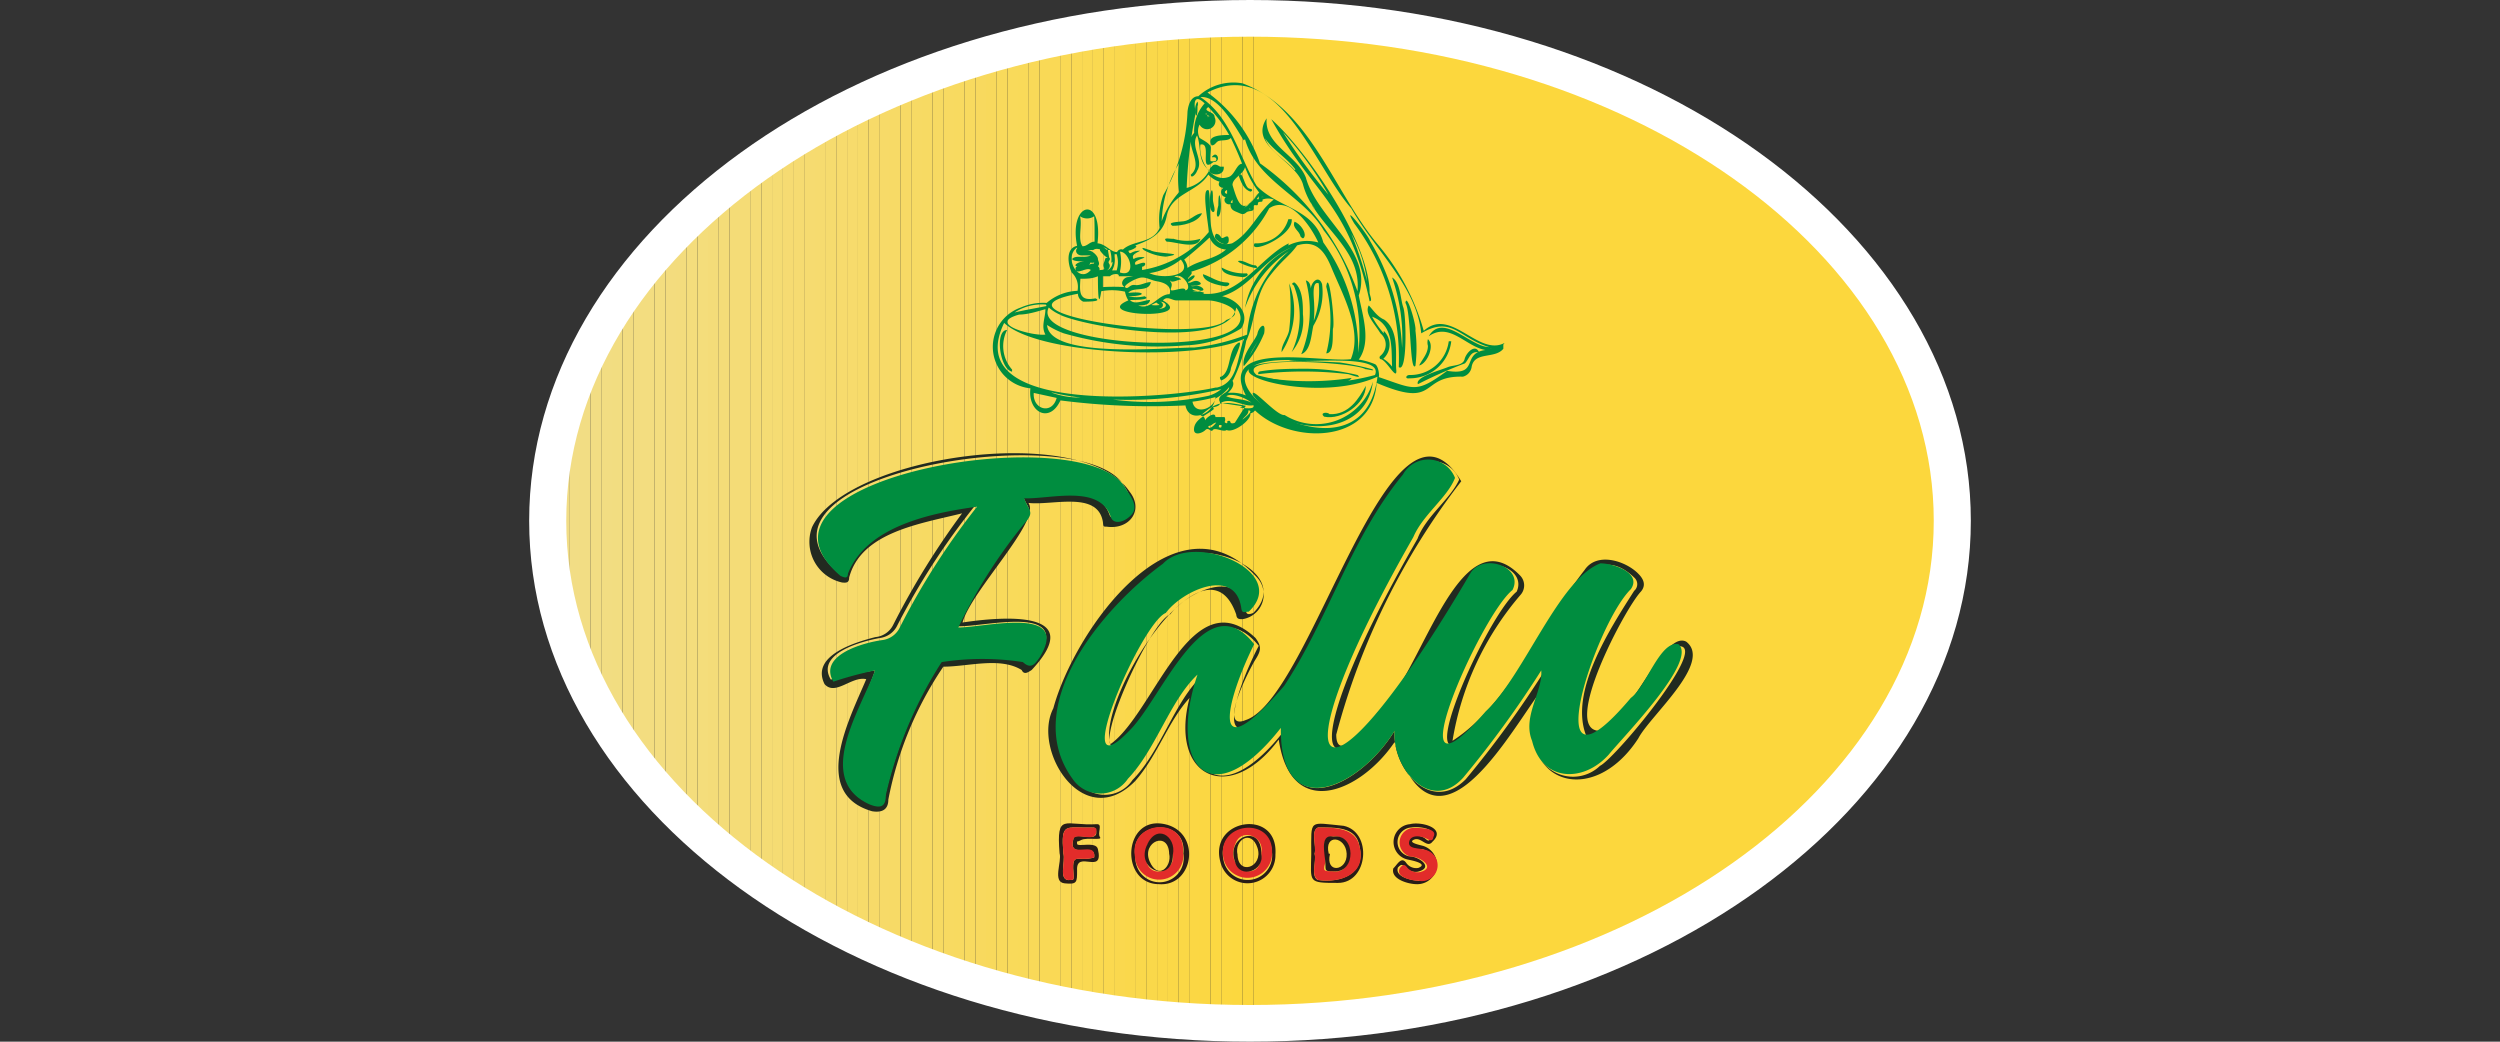 <svg id="Layer_1" data-name="Layer 1" xmlns="http://www.w3.org/2000/svg" xmlns:xlink="http://www.w3.org/1999/xlink" viewBox="0 0 60 25"><rect x="0" y="0" width="60" height="25" fill="#333333" stroke="none"/><defs><style>.cls-1{fill:none;}.cls-2{clip-path:url(#clip-path);}.cls-3{fill:#f2dd86;}.cls-4{fill:#f2dd85;}.cls-5{fill:#f2dd84;}.cls-6{fill:#f2dd83;}.cls-7{fill:#f2dd82;}.cls-8{fill:#f2dd81;}.cls-9{fill:#f2dc80;}.cls-10{fill:#f3dd80;}.cls-11{fill:#f3dd7f;}.cls-12{fill:#f3dc7e;}.cls-13{fill:#f3dc7d;}.cls-14{fill:#f4dd7c;}.cls-15{fill:#f4dd7b;}.cls-16{fill:#f4dc79;}.cls-17{fill:#f4dc78;}.cls-18{fill:#f4dc77;}.cls-19{fill:#f5dc76;}.cls-20{fill:#f5dc75;}.cls-21{fill:#f5dc74;}.cls-22{fill:#f5dc73;}.cls-23{fill:#f6db72;}.cls-24{fill:#f6db71;}.cls-25{fill:#f6db70;}.cls-26{fill:#f6db6f;}.cls-27{fill:#f6db6e;}.cls-28{fill:#f7db6d;}.cls-29{fill:#f7db6c;}.cls-30{fill:#f7db6a;}.cls-31{fill:#f7da69;}.cls-32{fill:#f7da68;}.cls-33{fill:#f7da66;}.cls-34{fill:#f7da65;}.cls-35{fill:#f7da64;}.cls-36{fill:#f7da63;}.cls-37{fill:#f7da62;}.cls-38{fill:#f8da61;}.cls-39{fill:#f8da60;}.cls-40{fill:#f8da5f;}.cls-41{fill:#f8d95e;}.cls-42{fill:#f8d95c;}.cls-43{fill:#f9da5b;}.cls-44{fill:#f9da5a;}.cls-45{fill:#f9da59;}.cls-46{fill:#f9d958;}.cls-47{fill:#f9d956;}.cls-48{fill:#fad955;}.cls-49{fill:#fad954;}.cls-50{fill:#fad953;}.cls-51{fill:#fad952;}.cls-52{fill:#fad950;}.cls-53{fill:#fbd94f;}.cls-54{fill:#fad84e;}.cls-55{fill:#fad84c;}.cls-56{fill:#fad84b;}.cls-57{fill:#fad84a;}.cls-58{fill:#fbd848;}.cls-59{fill:#fbd847;}.cls-60{fill:#fbd846;}.cls-61{fill:#fbd744;}.cls-62{fill:#fbd743;}.cls-63{fill:#fcd842;}.cls-64{fill:#fcd840;}.cls-65{fill:#fcd83f;}.cls-66{fill:#fcd73d;}.cls-67{fill:#fff;}.cls-68{fill:#008d3f;}.cls-69{fill:#281c17;}.cls-70{fill:#e22c2a;}.cls-71{fill:#222a20;}</style><clipPath id="clip-path"><ellipse class="cls-1" cx="30" cy="12.5" rx="16.86" ry="12.06"/></clipPath></defs><title>falo-food</title><g class="cls-2"><rect class="cls-3" x="13.14" y="0.44" width="0.26" height="24.12"/><rect class="cls-4" x="13.4" y="0.44" width="0.26" height="24.12"/><rect class="cls-4" x="13.66" y="0.44" width="0.26" height="24.12"/><rect class="cls-5" x="13.91" y="0.44" width="0.26" height="24.12"/><rect class="cls-6" x="14.17" y="0.44" width="0.26" height="24.12"/><rect class="cls-7" x="14.43" y="0.44" width="0.26" height="24.12"/><rect class="cls-8" x="14.68" y="0.44" width="0.26" height="24.12"/><rect class="cls-9" x="14.94" y="0.44" width="0.26" height="24.12"/><rect class="cls-10" x="15.2" y="0.44" width="0.26" height="24.12"/><rect class="cls-10" x="15.45" y="0.44" width="0.26" height="24.12"/><rect class="cls-11" x="15.71" y="0.44" width="0.26" height="24.12"/><rect class="cls-12" x="15.97" y="0.44" width="0.26" height="24.12"/><rect class="cls-13" x="16.22" y="0.44" width="0.26" height="24.12"/><rect class="cls-14" x="16.48" y="0.44" width="0.26" height="24.12"/><rect class="cls-15" x="16.74" y="0.44" width="0.26" height="24.12"/><rect class="cls-16" x="16.99" y="0.44" width="0.26" height="24.12"/><rect class="cls-17" x="17.25" y="0.44" width="0.26" height="24.12"/><rect class="cls-18" x="17.51" y="0.44" width="0.26" height="24.12"/><rect class="cls-19" x="17.76" y="0.44" width="0.26" height="24.12"/><rect class="cls-20" x="18.02" y="0.44" width="0.26" height="24.12"/><rect class="cls-21" x="18.28" y="0.44" width="0.26" height="24.12"/><rect class="cls-22" x="18.53" y="0.44" width="0.26" height="24.12"/><rect class="cls-23" x="18.79" y="0.44" width="0.26" height="24.12"/><rect class="cls-24" x="19.04" y="0.44" width="0.26" height="24.12"/><rect class="cls-25" x="19.3" y="0.44" width="0.26" height="24.12"/><rect class="cls-26" x="19.56" y="0.44" width="0.26" height="24.12"/><rect class="cls-27" x="19.81" y="0.44" width="0.26" height="24.12"/><rect class="cls-28" x="20.07" y="0.44" width="0.26" height="24.12"/><rect class="cls-29" x="20.33" y="0.44" width="0.26" height="24.12"/><rect class="cls-30" x="20.58" y="0.44" width="0.26" height="24.12"/><rect class="cls-31" x="20.84" y="0.44" width="0.26" height="24.12"/><rect class="cls-32" x="21.1" y="0.44" width="0.26" height="24.12"/><rect class="cls-33" x="21.35" y="0.44" width="0.26" height="24.12"/><rect class="cls-34" x="21.61" y="0.44" width="0.26" height="24.12"/><rect class="cls-35" x="21.87" y="0.44" width="0.26" height="24.12"/><rect class="cls-36" x="22.12" y="0.44" width="0.26" height="24.12"/><rect class="cls-37" x="22.38" y="0.44" width="0.26" height="24.12"/><rect class="cls-38" x="22.64" y="0.44" width="0.26" height="24.12"/><rect class="cls-39" x="22.89" y="0.44" width="0.26" height="24.12"/><rect class="cls-40" x="23.15" y="0.44" width="0.26" height="24.12"/><rect class="cls-41" x="23.41" y="0.44" width="0.26" height="24.12"/><rect class="cls-42" x="23.66" y="0.44" width="0.26" height="24.12"/><rect class="cls-43" x="23.92" y="0.44" width="0.26" height="24.12"/><rect class="cls-44" x="24.18" y="0.44" width="0.26" height="24.12"/><rect class="cls-45" x="24.43" y="0.44" width="0.26" height="24.12"/><rect class="cls-46" x="24.69" y="0.44" width="0.26" height="24.12"/><rect class="cls-47" x="24.95" y="0.44" width="0.26" height="24.12"/><rect class="cls-48" x="25.2" y="0.44" width="0.26" height="24.12"/><rect class="cls-49" x="25.46" y="0.44" width="0.26" height="24.12"/><rect class="cls-50" x="25.72" y="0.44" width="0.26" height="24.12"/><rect class="cls-51" x="25.97" y="0.44" width="0.26" height="24.12"/><rect class="cls-52" x="26.23" y="0.44" width="0.26" height="24.12"/><rect class="cls-53" x="26.49" y="0.44" width="0.26" height="24.12"/><rect class="cls-54" x="26.74" y="0.44" width="0.26" height="24.12"/><rect class="cls-55" x="27" y="0.44" width="0.26" height="24.12"/><rect class="cls-56" x="27.25" y="0.44" width="0.26" height="24.12"/><rect class="cls-57" x="27.51" y="0.44" width="0.26" height="24.12"/><rect class="cls-58" x="27.77" y="0.44" width="0.26" height="24.12"/><rect class="cls-59" x="28.02" y="0.44" width="0.26" height="24.12"/><rect class="cls-60" x="28.28" y="0.44" width="0.26" height="24.12"/><rect class="cls-61" x="28.54" y="0.44" width="0.26" height="24.12"/><rect class="cls-62" x="28.79" y="0.44" width="0.26" height="24.12"/><rect class="cls-63" x="29.05" y="0.44" width="0.26" height="24.12"/><rect class="cls-64" x="29.31" y="0.44" width="0.26" height="24.12"/><rect class="cls-65" x="29.56" y="0.44" width="0.26" height="24.12"/><rect class="cls-66" x="29.82" y="0.44" width="0.26" height="24.12"/><rect class="cls-66" x="30.08" y="0.44" width="16.78" height="24.12"/></g><path class="cls-67" d="M30,25c-9.54,0-17.3-5.61-17.3-12.5S20.46,0,30,0,47.3,5.61,47.3,12.5,39.54,25,30,25ZM30,.88c-9,0-16.41,5.21-16.41,11.62S21,24.12,30,24.12,46.41,18.91,46.41,12.5,39.05.88,30,.88Z"/><path class="cls-68" d="M36.11,8.23c-.63.34-1.29-.88-1.94-.29a5.53,5.53,0,0,0-1.1-2.07C32,4.59,31.45,2.61,29.82,2a1.24,1.24,0,0,0-1.06.31c-.17,0-.24.19-.26.37a4.29,4.29,0,0,1-.58,2,1.79,1.79,0,0,0-.09.79c-.16.38-.64.29-.88.52a.11.11,0,0,0-.14.06c-.16,0-.28-.2-.47-.21.14-1.18-.7-1-.49.06-.28.06-.22.44-.13.64a.47.47,0,0,1,.14.44,1.2,1.2,0,0,0-.74.29,1.34,1.34,0,0,0-.62.11,1,1,0,0,0,.23,1.94c-.07.57.46.86.72.29a17.08,17.08,0,0,0,3,.12c.09.45.68.21.71-.16a1,1,0,0,0,.34-.28c0,.15-.3.18-.23.34s-.25.12-.13.18c-.15.14-.44.23-.48.45s.19.14.27.06.13.07.18,0,.25.06.33,0c.16.08.59-.23.57-.4a.18.18,0,0,0,.11-.07c.86.82,2.82.82,2.92-.66,1.5.64,1-.18,2.07-.15a.28.28,0,0,0,.21-.24c.07-.37.56-.18.76-.43v-.1ZM26.23,5.14h0Zm2.62,5.07h0s-.05,0,0,0S28.85,10.2,28.85,10.21Zm-2.1-4.05V6.1h.05a.65.65,0,0,1,0,.39l-.11,0A.52.52,0,0,0,26.75,6.16ZM33,8.74a1.74,1.74,0,0,0-.39-.11c.31-.43.09-1.06,0-1.54.36-1.06-1-1.84-1.27-2.83-.22-.55-1-.78-.94-1.42-.44.66.69,1,.87,1.58.26,1,1.41,1.48,1.31,2.57a6.51,6.51,0,0,0-2.34-3.07,3.52,3.52,0,0,0-1.26-1.7C30.69,1.34,31.54,4,32.43,5,33,6,34,6.88,34.11,8c.74-.44.91.12,1.63.33-.45,0-1.11-.84-1.45-.26.5-.35.89.25,1.36.33-.59.08-.13.63-.92.5-.75.55-.78.44-1.64.15C33.11,9,33.08,8.78,33,8.74ZM33,9a5.37,5.37,0,0,1-2.84,0c-.58-.49,2.37-.3,2.61-.14.05,0,.26.06.16,0a7,7,0,0,0-.77-.16c-4.53-.25-.93,1.18.9.34-.38,3-5.29-.42-2.13-.4C31.2,8.74,33.23,8.46,33,9Zm-3.33,1.13a0,0,0,0,0,0,0s-.12.07-.14,0-.1,0-.08,0,0,.06-.06,0a.13.13,0,0,0,0-.12s-.07,0-.1,0-.09,0-.12,0c0-.14-.21,0-.25.08a.1.1,0,0,0-.11-.11c.42-.38.58-.34,1.09-.24C29.78,9.91,29.69,10.07,29.62,10.17Zm-.41.07.06,0c0,.05,0,.08-.07.05Zm-.18,0a.24.24,0,0,1,.11-.06C29.12,10.24,29,10.32,29,10.23Zm.74-.13c.05-.08.15-.12.14-.22.15,0-.09.18-.15.23Zm0-.32-.52-.08c.25-.15.57.12.8.05-.14-.16-.47-.12-.67-.21C29.67,9.34,30.57,9.91,29.76,9.78Zm-1.12-.12a3.94,3.94,0,0,0,.47-.1c0,.26-.49.46-.55.11ZM29,9.5a6.78,6.78,0,0,1-2.29.09,9.85,9.85,0,0,0,2.6-.25A.83.83,0,0,1,29,9.5Zm-4.22-.17v0h0Zm.47.09a5.09,5.09,0,0,0,.68.12,1.88,1.88,0,0,1-.7-.12Zm3.93-.12C28.05,9.56,23,10,24.1,7.75c.83.79,4.64.92,5.76.38C29.69,8.53,29.73,9.18,29.21,9.3Zm-2.3-2.79a1.06,1.06,0,0,0,0-.47c.24,0,.41.63,0,.5Zm1.42-2.6a2.34,2.34,0,0,0,0,.7,2.14,2.14,0,0,0-.42.7,2.87,2.87,0,0,1,.43-1.41ZM28,5.19c.1-.55.73-.57,1-1a.57.57,0,0,0,.27.17c-.05.08,0,.14.09.15a.12.12,0,0,0,.06.22c-.08.07,0,.2.11.17,0,.14.09.16.18.2s.13.06.2,0,.19,0,.18-.12.1,0,.1-.09.13,0,.11-.1a.37.37,0,0,1,.27,0c-.38.29-.55.8-1,1.05-.69.17-.47-.86-.56-1.27-.19-.1,0,.84,0,1a2.64,2.64,0,0,1-1.6.91,0,0,0,0,0,0-.08c.08,0,.12-.12,0-.09s-.18.08-.17,0,.37-.14.16-.14-.19.1-.21,0,.29-.17.11-.15-.17.12-.22,0c.29-.08.22-.2,0-.07C27.42,5.82,27.9,5.71,28,5.19ZM26.17,6.3h0v0a.18.18,0,0,0,.09,0h0c0,.06-.08,0-.12.07Zm.83,1s0,.06,0,.07S27,7.3,27,7.31Zm.18,0,.08,0h-.19Zm.65.1a.08.08,0,0,0,0-.16h0c.18,0,.22.16,0,.17Zm0-.08h0a.64.64,0,0,1-.2,0l.12-.06Zm3.1-1.48c-.7.35-1.17,1.29-2.06,1.21C29,7,28.6,7,28.62,6.93a.45.45,0,0,1,.19.05c.17,0,0-.14-.11-.12s-.11,0-.12,0,.34,0,.21-.09-.24.07-.28,0c.23-.11.2-.26,0-.07,0-.06.13-.12.08-.18A3.1,3.1,0,0,0,30.46,5c.49-.33,1,.43,1.18.82A1,1,0,0,0,30.92,5.89ZM29.41,6c-.27.23-.63.24-.91.43a.36.36,0,0,0-.08-.2c.21-.17.41-.34.61-.53a.46.46,0,0,0,.4.29Zm-.79,1a.54.54,0,0,1,.21,0l-.22,0Zm-.53-.29h0c0,.11.18,0,.24,0s-.09-.08-.15-.06c.17-.15.47.27.27.32,0-.1-.23,0-.32,0S28.18,6.85,28.09,6.76Zm-.47-.16a1.62,1.62,0,0,0,.72-.32c.34.42-.51.47-.76.32Zm2.5-1.73v0s0,0,0,0Zm.09-.11,0,.07-.05,0Zm-.38.31s0,0,0,0ZM28.76,2.82v0l0,0Zm0,.08a0,0,0,0,0,0,0l0,0Zm.22,0,0,0h0Zm0-.09h0s0,0,0,0S29,2.79,29,2.81ZM29,3h0s0,0,0,0Zm-.08-.11h0v0Zm0,.13V3Zm.06-.23c0-.07-.1-.06-.08,0l0,0,.05-.08c0,.05.05.06.08.08Zm.6,2.08c-.05,0-.06,0,0-.08Zm.59-.19c-.36.51-.46.19-.59-.24,0-.17.26-.25.3-.43a2.27,2.27,0,0,0,.34.61ZM30,4.87l.21-.24h0c-.12.11-.2.29-.35.35Zm-.61-.43-.06,0s0,0,.05,0Zm.06.21c-.06,0-.08-.06,0-.09Zm.88.08-.07,0S30.3,4.72,30.33,4.73ZM29,2.57a3.25,3.25,0,0,1,.5.67c-.15,0-.57,0-.42.25.09,0,.1-.09.18-.11s.22,0,.28-.07c.1.21.19.41.27.62-.13,0-.18.28-.33.32-.41.14-.72-.42-.67-.78.29-.07-.05.71.31.42.19,0,.1-.25,0-.16s.05,0,.07.08-.09.06-.13.06,0-.22,0-.32-.18-.18-.27-.24a.36.36,0,0,1,0-.32.2.2,0,0,0,.36-.18C29.16,2.67,28.84,2.68,29,2.57ZM29.65,5s0,0,0,0Zm.34,0h0L30,5A.08.08,0,0,1,30,5.05ZM25.53,8a8.18,8.18,0,0,0,2.91.29,2.71,2.71,0,0,0,1.35-.41c.23-.36-.11-.7-.46-.77.69-.21,1-.9,1.68-1.18l0,0a2,2,0,0,0-1.13,1.46,2.76,2.76,0,0,1,1.05-1.36,2.94,2.94,0,0,0-1,2,5.05,5.05,0,0,1-1.26.31c-.68,0-3.48.28-3.54-.54A2,2,0,0,0,25.53,8Zm6-3a.8.8,0,0,1-.08-.16A.8.8,0,0,0,31.55,5Zm-.46-.92c-.23-.26-.58-.43-.71-.76C30.54,3.59,30.89,3.79,31.09,4.07ZM27.41,6.66c.12,0,.23.07.35.09s.38.08.31.31c-.27,0-.45.4-.75.27.09,0,.27,0,.28-.13-.14,0-.37.13-.48,0,.07,0,.54,0,.35-.09a.86.86,0,0,1-.39,0s0,0,0,0c.44,0,.42-.13,0-.08.11-.16.5,0,.54-.26-.13,0-.25.09-.38.07s-.16.11-.23.06S27.28,6.66,27.41,6.66ZM26,6h0Zm.22.08,0,0h.06Zm-.13.17h0v0Zm3.79-2.91c.28,1,1.41,1.36,1.89,2.19a4,4,0,0,1,.83,2.94,4.51,4.51,0,0,0-.84-2.65C31.54,5,30.68,5,30.16,4.46c-.43-.72-.61-1.64-1.35-2.13C29.24,2.29,29.62,3,29.85,3.37Zm-.94-.89a1,1,0,0,0-.28.74c-.27.27.25.73-.08,1,0,.11.12,0,.15-.09.17-.26-.17-.58,0-.85.11.29,0,.61.29.84a.82.82,0,0,1-.54.42,11.3,11.3,0,0,1,.22-1.82C28.65,2.52,28.64,2.22,28.91,2.48Zm-1.86,4.2c-.11,0-.22.16-.09.24a4.43,4.43,0,0,0-.52,0V6.63l.11,0h0v0s.06,0,.06,0h0c.05-.06.23-.08.21,0h.35Zm-.38-.37a.21.21,0,0,1-.17.22c.06,0,.14-.1.09-.17s.06-.09,0-.15,0,0,0,0h0s0,0,0,0L26.59,6s0,0,.05,0A.75.75,0,0,1,26.67,6.31ZM26.57,6V6l-.09-.07.1.05Zm-.17-.07s0,.07,0,.08.11.15.19.18c-.08,0-.05,0-.09.1s0,.11,0,.16-.17,0-.15.09l0,0a.09.09,0,0,0,0-.15c.06-.07,0-.12,0-.18S26.22,6,26.08,6,26,6,26,6h0l.19,0s.05,0,.05,0h0c.08-.06.17,0,.25,0Zm-.13-.32V5.8c-.12,0-.17.11-.29.11-.12-.17,0-.5-.06-.72a.3.3,0,0,0,.34,0C26.27,5.34,26.27,5.46,26.27,5.59Zm-.42.35h0c-.06.07,0,.17.11.17v0h.11v0h0s0,0,0,0,.1,0,.11,0v0c-.15.07-.32,0-.42.06s.13.09.2.08l-.08,0v0l.17,0h0c-.22,0-.38.18-.05.1v0h.08l0,0s0,0-.07,0,.25,0,.08,0-.31,0-.27.11.27-.08.36,0C25.88,6.83,25.52,6.17,25.85,5.94ZM26,7.24c.08,0,.47,0,.29-.08-.4.08-.38-.15-.36-.47.15,0,.28,0,.42-.06,0,.14,0,.9.08.36A1.4,1.4,0,0,1,27,7a.6.6,0,0,0,.08.21c-.92.38,1.67.48.83,0,.11-.12.21,0,.33,0s.49,0,.76,0,1,.27.43.47c-.55.6-6-.17-3.56-.63A.21.21,0,0,0,26,7.24Zm-.55.32c.71.32,4.07.84,4.22-.18.95,1.25-5,1-4.5,0A1,1,0,0,0,25.46,7.56Zm-.36-.21c-.24.05-.5.09-.74.15a1.18,1.18,0,0,1,.75-.19S25.13,7.34,25.1,7.35Zm-.64.2c.21,0,.43-.07.64-.13,0,.21-.11.41,0,.61C24.78,8.07,23.66,7.77,24.46,7.55Zm5.15,1.56a3.63,3.63,0,0,0,.31-.93c.21-.44.2-1.07.53-1.51s.5-.51.69-.78c.46-.14.66.14.82.52.27.66.76,1.51.47,2.21-.7.09-3.22-.48-2.52.87a.9.9,0,0,0-.43-.06c.08-.07.17-.19.11-.29Zm6.16-.75h.16l-.13,0S35.79,8.37,35.77,8.36ZM25.36,9.55c-.11.41-.58.28-.55-.12ZM26,5.11s0,0,0,0,0,0,0,0Zm.2,0H26s.1,0,.13,0Z"/><path class="cls-68" d="M32.87,7.23c.08,0,0-.15,0-.21h0c0-1.2-1.49-3.39-2.36-4.16C31.53,4.71,32.36,4.84,32.87,7.23Zm-.06-.48a8.47,8.47,0,0,0-.38-1.14A3.14,3.14,0,0,1,32.81,6.75Zm-.93-2.08a13.34,13.34,0,0,1-1.09-1.5A8.23,8.23,0,0,1,31.88,4.67Z"/><path class="cls-68" d="M32.5,5.36a5.4,5.4,0,0,1,1.07,3.45c.21.16.18-1.24.11-1.43s-.07-.61-.27-.72a4.39,4.39,0,0,1,.24,1.69,5.5,5.5,0,0,0-.77-2.57C32.82,5.62,32.17,4.8,32.5,5.36Z"/><path class="cls-68" d="M33.13,8a.35.35,0,0,1,0,.54.05.05,0,0,0,0,.08c.14,0,.41.56.38.25s.09-.93-.29-1.2c-.17-.07-.27-.24-.37-.34C32.74,7.53,33,7.78,33.13,8Zm.08,0a2.21,2.21,0,0,1-.28-.4c.52.2.46.74.48,1.2a.76.76,0,0,0-.21-.19A.46.46,0,0,0,33.21,7.94Z"/><path class="cls-68" d="M33.73,7.27c.14.21.1,1.69.24,1.51a3.45,3.45,0,0,0,0-.85C34,7.83,33.76,7,33.73,7.27Z"/><path class="cls-68" d="M34.75,8.81c-.16.07-.8.24-.72.41a11.14,11.14,0,0,1,1.13-.5c.11-.12.13-.31.34-.26-.09-.22-.31,0-.35.16S34.88,8.76,34.75,8.81Z"/><path class="cls-68" d="M33.83,9c-.09,0-.12.1,0,.08h0a1,1,0,0,0,1-.89,0,0,0,0,0-.06,0A.93.93,0,0,1,33.83,9Z"/><path class="cls-68" d="M34.07,8.77c.19-.06.37-.48.2-.63a.29.29,0,0,0,0,.16h0c0,.19-.13.31-.21.47Z"/><path class="cls-68" d="M29.54,8.86c0-.1.37-.79.15-.61s-.14.66-.38.79c-.07,0,0,.1,0,.09A.35.35,0,0,0,29.54,8.86Z"/><path class="cls-68" d="M24.29,8.87a.85.85,0,0,1-.12-.95c-.3,0-.18.94.12,1Z"/><path class="cls-68" d="M31.23,8.5c.23-.08.24-.47.29-.68a1.56,1.56,0,0,0,.21-1c-.09-.26-.31,0-.27.19,0-.1,0-.25-.12-.28A2.78,2.78,0,0,1,31.23,8.5Zm.31-1.19c0-.13-.07-.58.11-.51a2,2,0,0,1-.12.9A2.54,2.54,0,0,0,31.54,7.31Z"/><path class="cls-68" d="M29.85,8.79h0A2.81,2.81,0,0,0,30.34,8c.05-.32-.13-.15-.16,0S29.79,8.5,29.85,8.79ZM30,8.52c.06-.14.15-.26.22-.39Z"/><path class="cls-68" d="M31.83,6.88a3.21,3.21,0,0,1,0,1.6c.19,0,.15-.43.16-.59h0C32.05,7.76,31.89,6.41,31.83,6.88Z"/><path class="cls-68" d="M31.05,6.85A2,2,0,0,1,31,8.45a1.2,1.2,0,0,0,.27-.91h0c0-.24,0-.59-.2-.76C31,6.78,31,6.83,31.05,6.85Z"/><path class="cls-68" d="M30.76,8.45a1.82,1.82,0,0,0,.18-1.65,4.66,4.66,0,0,1,0,1.12C30.91,8.1,30.74,8.29,30.76,8.45Z"/><path class="cls-68" d="M30.07,9.48c.71,1,2.71,1.1,2.88-.32a1.42,1.42,0,0,1-2.12.8C30.65,10,30,9.22,30.07,9.48Z"/><path class="cls-68" d="M32.58,9a5.42,5.42,0,0,0-1.21-.15h0c-.37,0-.74,0-1.11.06,0,0-.08,0-.06.07a9.18,9.18,0,0,1,2.16,0C32.43,9,32.71,9.1,32.58,9Z"/><path class="cls-68" d="M32.44,9.07a6.77,6.77,0,0,1-2.06,0,2.32,2.32,0,0,0,1,.17h0C31.67,9.19,32.28,9.3,32.44,9.07Z"/><path class="cls-68" d="M31.78,10c.42.09,1-.31,1-.74-.17.31-.41.7-.87.68h0C31.86,9.88,31.66,9.9,31.78,10Z"/><path class="cls-68" d="M28,5.8c.22,0,.73.2.81-.07a1.1,1.1,0,0,1-.65,0C28.09,5.74,27.88,5.68,28,5.8Z"/><path class="cls-68" d="M28.14,5.42c.23,0,.6-.07.71-.3-.15,0-.28.17-.44.19S28,5.33,28.14,5.42Z"/><path class="cls-68" d="M27.6,6c-.05,0-.26-.11-.15,0a1.21,1.21,0,0,0,.53.16h0C28.55,6.07,27.73,6.1,27.6,6Z"/><path class="cls-68" d="M29.11,5.09c.09,0,0-.21,0-.3h0C29.12,4.18,28.93,5,29.11,5.09Z"/><path class="cls-68" d="M29.24,5.2c.14-.12,0-.9,0-.27C29.22,5,29.17,5.21,29.24,5.2Z"/><path class="cls-68" d="M29.21,5.76c.05.06.28.19.28,0s-.14,0-.18-.06-.06-.08-.12-.09A.09.09,0,0,0,29.21,5.76Z"/><path class="cls-68" d="M27.31,6.35s0,0-.07,0v0s.07,0,.09,0Z"/><path class="cls-68" d="M31,5.26a0,0,0,0,0-.08,0,.8.8,0,0,1-.81.58c-.16.29.95-.17.89-.59Z"/><path class="cls-68" d="M29.92,6.56a1.09,1.09,0,0,1-.6-.14c0,.18.34.21.49.23h0C29.87,6.66,30,6.61,29.92,6.56Z"/><path class="cls-68" d="M29.46,6.78c-.23,0-.4-.14-.59-.2,0,.19.37.27.54.29h0C29.47,6.88,29.56,6.8,29.46,6.78Z"/><path class="cls-68" d="M30.14,6.37c-.15,0-.28-.13-.41-.11S30.34,6.55,30.14,6.37Z"/><path class="cls-68" d="M31.21,5.67s.07.11.1,0-.11-.3-.24-.35C31,5.47,31.19,5.54,31.21,5.67Z"/><path class="cls-68" d="M29.08,4c-.22.19.32.3.29,0,0,0-.05,0-.08,0S29.16,3.89,29.08,4Zm.11.12.08,0A.06.06,0,0,1,29.19,4.07Z"/><path class="cls-68" d="M30,4.53c-.14,0-.17-.48-.27-.31.05.14.12.34.29.38C30.06,4.58,30.07,4.54,30,4.53Z"/><path class="cls-68" d="M28.74,2.55a.14.14,0,0,0,0-.11c-.13.15,0,.59,0,.13h0Z"/><path class="cls-69" d="M34,21.22c-.2,0-.63-.12-.56-.38.09-.08.19-.3.31-.13a.29.29,0,0,0,.29.12c.25-.1-.15-.18-.25-.2a.43.43,0,0,1,.05-.85c.26-.07.89.09.54.42-.13.17-.27-.12-.44-.05s.14.13.21.15A.47.47,0,0,1,34,21.22Zm0-.08a.38.38,0,1,0,.12-.76c-.12,0-.35,0-.35-.19s.33-.16.44-.06.1,0,.14-.05c.13-.21-.34-.25-.48-.22a.35.35,0,0,0-.06.69c.24,0,.62.27.22.37a.33.33,0,0,1-.3-.1c-.08-.1-.12-.06-.18,0C33.47,21.05,33.89,21.13,34.05,21.14Z"/><path class="cls-69" d="M25.43,20.48c-.08-1,.12-.65.9-.7.14,0,0,.22.07.31s-.32,0-.45.07-.1,0-.1.09.46-.07.5.13c.15.64-.53,0-.5.51,0,.29,0,.34-.3.31S25.49,20.68,25.43,20.48Zm.09,0c.06.2-.14.68.17.64.06,0,.08,0,.08-.08-.06-.64.07-.34.49-.46.06-.4-.64.08-.5-.44,0-.2.59.1.55-.18,0,0,0-.1-.07-.1C25.57,19.88,25.46,19.71,25.52,20.48Z"/><path class="cls-69" d="M27.82,21.22c-.94,0-.87-1.6.08-1.45S28.67,21.28,27.82,21.22Zm.58-.73h0c.1-.89-1.32-.81-1.15.08A.58.58,0,1,0,28.4,20.49Z"/><path class="cls-69" d="M30.61,20.51a.67.67,0,0,1-1.32.18C29,19.64,30.69,19.39,30.61,20.51Zm-.08,0c0-.91-1.38-.74-1.16.16A.59.59,0,0,0,30.53,20.47Z"/><path class="cls-69" d="M31.47,20.49c0-.85-.07-.75.78-.67.69.15.59,1.37-.14,1.37S31.46,21.18,31.47,20.49Zm.08,0c.05.18-.1.55.08.63.55.08,1.15-.15,1-.8-.07-.49-.59-.46-1-.46C31.45,19.94,31.6,20.31,31.55,20.49Z"/><path class="cls-70" d="M34.05,21.14c-.16,0-.58-.09-.45-.31.06-.07.1-.11.18,0a.33.33,0,0,0,.3.1c.4-.1,0-.38-.22-.37a.35.35,0,0,1,.06-.69c.14,0,.61,0,.48.22,0,0,0,.13-.14.05s-.4-.12-.44.06.23.15.35.19A.38.38,0,1,1,34.05,21.14Z"/><path class="cls-70" d="M25.52,20.48c-.06-.77.05-.6.72-.62.09,0,.08.06.07.1,0,.28-.5,0-.55.18-.14.52.56,0,.5.44-.42.12-.55-.18-.49.46,0,.06,0,.08-.08.08C25.38,21.16,25.58,20.68,25.52,20.48Z"/><path class="cls-70" d="M28.4,20.49a.58.58,0,1,1-1.16.08c-.16-.89,1.25-1,1.15-.08Zm-.25,0c0-.22-.07-.45-.32-.45s-.38.36-.32.61C27.6,21.11,28.21,20.92,28.15,20.51Z"/><path class="cls-70" d="M30.53,20.47a.59.59,0,0,1-1.16.16C29.15,19.73,30.56,19.56,30.53,20.47Zm-.26,0c.09-.39-.48-.62-.62-.22C29.37,20.88,30.29,21.24,30.27,20.49Z"/><path class="cls-70" d="M31.55,20.49c.05-.18-.1-.55.08-.63.39,0,.91,0,1,.46.17.65-.43.88-1,.8C31.45,21,31.6,20.67,31.55,20.49Zm.42-.41c-.32,0-.11.46-.17.65s0,.18.19.18C32.53,21,32.51,20,32,20.08Z"/><path class="cls-69" d="M28.15,20.51c0,.69-.87.4-.64-.19S28.24,20.07,28.15,20.51Zm-.09,0c0-.59-.67-.31-.47.16S28.13,20.8,28.06,20.49Z"/><path class="cls-69" d="M30.27,20.49c.09.42-.53.62-.63.19C29.41,20.06,30.29,19.76,30.27,20.49Zm-.57,0c0,.55.63.32.48-.14S29.62,20.16,29.7,20.51Z"/><path class="cls-69" d="M32,20.08c.54-.09.56.89,0,.83-.19,0-.19,0-.19-.18S31.65,20,32,20.08Zm-.08.41c-.12.49.42.42.4,0S31.77,20,31.89,20.49Z"/><path class="cls-71" d="M26.65,17.86c1.05-.74,1.94-4,3.48-2.55.15.2.14.3,0,.52s-.92,1.74-.23,1.45c1.59-.53,3.48-8.53,5.17-5.73a17.08,17.08,0,0,0-3,6.08c0,.77.86-.34,1-.54,1-.72,1.92-4.83,3.42-3.27a.34.34,0,0,1,0,.46,7.14,7.14,0,0,0-1.63,3.5c1.38-.89,2.14-2.78,3.17-4.1.3-.45,1-.21,1.29.09.13.13.19.28.06.43-.38.4-1.92,3.31-1,3.34.76-.22,1.54-2.43,2.09-2.14.64.5-.87,1.78-1.15,2.32-1.1,1.7-3,1.1-2.44-1-.88,1.26-2.47,4-3.41,1.09-.82,1.21-2.49,1.91-2.78-.06-1.19,1.6-2.64.89-2.14-1-.51.55-.77,1.39-1.31,2C26,20,24.76,18,25.28,17c.5-1.86,2.93-5.3,4.89-3.14a.6.6,0,0,1-.35,1c-.08,0-.14,0-.15-.11C28.93,12.62,26.3,16.82,26.65,17.86Zm6.82-.32c-.06.93.88,2,1.71,1.16a24.65,24.65,0,0,0,1.87-2.57c0,.51-.45,1.11-.22,1.69a.93.93,0,0,0,1.57.56c.37-.17,3-3.34,1.67-2.81-.57.68-1.07,2-2,2.09-.42-1.05.57-2.57,1.15-3.48a.21.21,0,0,0,0-.32c-.68-.65-1.22-.16-1.55.52-.62.92-1.21,1.86-1.91,2.73-2.3,2.65-.14-2.28.64-2.91.25-.55-.72-.89-1-.42-3.68,6.28-4.8,5.1-1.38-.85.2-.54.79-.95,1-1.42a.69.69,0,0,0-1.25-.08c-1.25,1.52-1.78,3.45-2.85,5.07-1.81,2.09-1.42.37-.71-1-1.23-1.51-2.26,1.33-3,2.07-1.5,1.56.3-2.61.88-2.83.39-.53,1.66-1.12,1.81-.12,0,.15.08.13.18.09,1-1-1.33-1.93-2.06-1.15-1.45,1.05-3.44,3.41-2.17,5.16a.8.8,0,0,0,1.33,0c.69-.7,1-1.88,1.67-2.5-.7,2.16.33,3.44,2,1.28C30.72,19.8,32.63,18.91,33.47,17.54Z"/><path class="cls-71" d="M23.1,14.94c1-.15,3-.3,1.66,1.14-.08.05-.18.13-.24,0C24,15.76,23.24,16,22.64,16a8.6,8.6,0,0,0-1.32,3.19c0,.24-.15.32-.39.28-1.49-.43-.54-2.22-.14-3.17-.35-.08-.74.41-1,.12-.34-.68.71-1,1.22-1.13a.53.53,0,0,0,.43-.3,18.81,18.81,0,0,1,1.65-2.67c-1,.25-2.42.45-2.71,1.54,0,.13-.07.13-.17.12a1,1,0,0,1-.72-1.33c.82-1.72,6.5-2.53,7.62-.85.35.44,0,.92-.55.84-.08,0-.08,0-.09-.11-.12-.76-1.22-.39-1.79-.46C25,12.49,23.32,14.16,23.1,14.94ZM21,16.09c-.29.93-1.44,2.62-.13,3.19.26.1.35,0,.38-.23a10.14,10.14,0,0,1,1.34-3.19,6.37,6.37,0,0,1,1.95,0c.2.19.3,0,.4-.11.77-1.26-1.31-.7-1.95-.72a12.36,12.36,0,0,1,1.56-2.51c.27-.28.13-.29,0-.61.64,0,1.81-.34,2.08.45.07.18.39.06.49-.05s0-.44-.12-.61c-.88-1.75-9.63-.3-6.86,2.07.07,0,.15.09.18-.05.45-1.15,2-1.46,3.1-1.61A17.28,17.28,0,0,0,21.54,15a.54.54,0,0,1-.41.31c-.46.08-1.56.38-1.19,1A8.88,8.88,0,0,1,21,16.09Z"/><path class="cls-68" d="M33.47,17.54c-.84,1.37-2.75,2.26-2.73-.07-1.69,2.15-2.73.89-2-1.28-.66.62-1,1.8-1.67,2.5a.8.8,0,0,1-1.33,0c-1.27-1.75.73-4.11,2.17-5.16.73-.78,3.07.19,2.06,1.15-.1,0-.16.06-.18-.09-.15-1-1.42-.41-1.81.12-.59.23-2.38,4.39-.88,2.83.77-.74,1.82-3.59,3-2.08-.69,1.39-1.1,3.12.72,1,1.07-1.62,1.6-3.55,2.85-5.07a.69.69,0,0,1,1.25.08c-.18.47-.77.88-1,1.42-3.43,6-2.28,7.1,1.38.85.31-.47,1.28-.13,1,.42-.78.62-2.94,5.56-.64,2.91.92-.86,1.75-3.17,2.75-3.55.31,0,1,.23.73.62-.87.85-2.33,5.37,0,2.61.37-.27.7-1.38,1.14-1.29.48.39-1.33,2.23-1.67,2.65-.61.68-1.6.66-1.84-.33-.24-.58.26-1.18.22-1.69a24.65,24.65,0,0,1-1.87,2.57C34.35,19.52,33.41,18.47,33.47,17.54Z"/><path class="cls-68" d="M21,16.09a8.88,8.88,0,0,0-1,.27c-.37-.64.73-.94,1.19-1a.54.54,0,0,0,.41-.31,17.28,17.28,0,0,1,1.85-2.89c-1.08.15-2.65.46-3.1,1.61,0,.14-.11.08-.18.05-2.77-2.37,6-3.82,6.86-2.07.12.17.3.42.12.61s-.43.23-.49.05c-.26-.79-1.44-.43-2.08-.45.12.32.26.32,0,.61A12.36,12.36,0,0,0,23,15.06c.64,0,2.72-.54,1.95.72-.1.14-.2.3-.4.11a6.37,6.37,0,0,0-1.95,0,10,10,0,0,0-1.34,3.19c0,.28-.12.33-.38.23C19.52,18.71,20.67,17,21,16.09Z"/></svg>